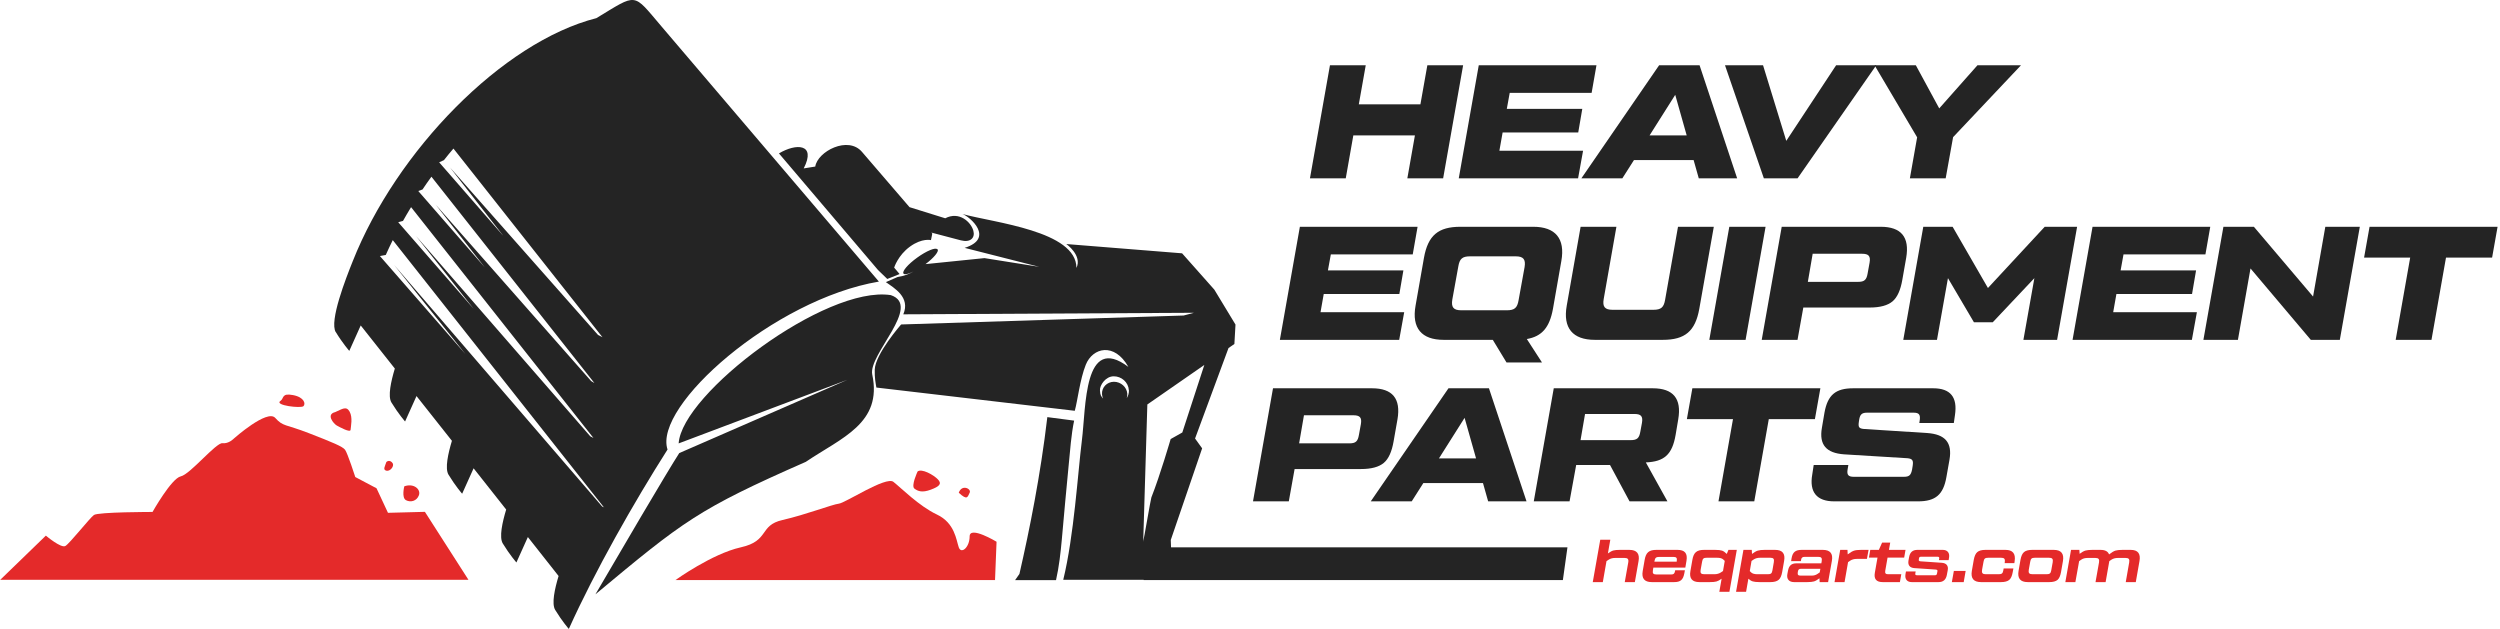 <?xml version="1.0" encoding="utf-8"?>
<svg xmlns="http://www.w3.org/2000/svg" fill="none" height="100%" overflow="visible" preserveAspectRatio="none" style="display: block;" viewBox="0 0 159 40" width="100%">
<g id="Logo">
<path clip-rule="evenodd" d="M49.544 9.76L55.842 17.173L56.431 17.742L57.214 17.43L56.868 17.02C56.868 17.02 57.11 16.236 57.879 15.681C58.648 15.125 59.21 15.271 59.21 15.271L59.293 14.855L59.237 14.792L61.108 15.285C61.718 15.445 62.03 15.125 61.905 14.674C61.753 14.119 61.004 13.418 60.117 13.883L57.845 13.175L54.837 9.677C53.944 8.601 51.989 9.642 51.851 10.593L51.116 10.711C51.934 9.115 50.617 9.108 49.537 9.76H49.544ZM59.632 15.854C59.736 15.986 59.397 16.395 58.863 16.798L62.612 16.416L66.097 16.971L61.351 15.764C63.27 15.16 61.704 13.786 61.212 13.612C63.229 14.168 68.467 14.688 68.46 17.041C68.848 16.243 67.816 15.521 67.816 15.521L75.181 16.111L77.232 18.422L78.577 20.643L78.507 21.878L78.133 22.135L76.006 27.889L76.456 28.514L74.461 34.343L74.489 35.121L73.622 35.745C73.518 36.141 73.387 36.516 73.234 36.877H67.622C68.308 34.073 68.55 30.068 68.807 28.014C69.077 25.911 68.91 21.184 71.765 23.336C70.871 21.753 69.493 22.108 69.056 23.197C68.682 24.134 68.536 25.481 68.356 26.126L55.738 24.648C55.69 24.363 55.62 24.044 55.634 23.509C55.662 22.517 57.311 20.636 57.311 20.636L75.278 20.067L75.937 19.893L57.45 19.991C57.914 18.901 56.874 18.325 56.341 17.943L57.089 17.617C57.526 17.548 57.831 17.423 58.094 17.27C57.775 17.43 57.533 17.485 57.464 17.402C57.353 17.263 57.748 16.805 58.337 16.382C58.932 15.951 59.501 15.722 59.605 15.854H59.632ZM43.203 28.812C42.434 29.999 39.281 35.378 37.868 37.8C43.48 33.129 44.381 32.393 51.248 29.374C53.528 27.833 56.133 26.924 55.475 23.822C55.205 22.552 58.669 19.442 56.653 18.769C52.509 18.137 43.363 25.036 43.162 28.201L53.895 24.155L43.21 28.812H43.203ZM67.164 36.891C67.358 36.037 67.455 35.142 67.532 34.309C67.67 32.74 67.816 31.144 67.968 29.582C68.058 28.673 68.127 27.639 68.315 26.751L66.61 26.529C66.174 30.235 65.487 33.656 64.836 36.502C64.746 36.634 64.656 36.766 64.559 36.898H67.157L67.164 36.891ZM72.701 34.468C72.742 34.371 73.179 31.769 73.227 31.637C73.782 30.235 74.454 27.924 74.454 27.924L75.195 27.507L76.595 23.211L72.971 25.724L72.708 34.462L72.701 34.468ZM71.793 24.807C71.765 24.315 71.329 23.926 70.823 23.933C70.317 23.94 69.936 24.495 69.957 24.835C69.978 25.175 70.04 25.203 70.158 25.349C70.116 25.265 70.095 25.168 70.088 25.071C70.061 24.641 70.4 24.287 70.844 24.28C71.287 24.28 71.668 24.62 71.696 25.043C71.696 25.14 71.689 25.238 71.661 25.321C71.758 25.175 71.807 24.995 71.8 24.807H71.793ZM21.356 21.129C20.926 20.428 22.007 17.68 22.43 16.625C25.208 9.601 31.957 2.674 37.93 1.154C40.57 -0.442 40.224 -0.484 42.06 1.668L55.898 17.909C49.218 19.04 41.54 25.821 42.455 28.59C40.335 31.921 37.826 36.335 36.177 40C36.177 40 35.755 39.521 35.311 38.792C35.069 38.397 35.283 37.439 35.526 36.634L33.572 34.156L32.844 35.773C32.844 35.773 32.422 35.294 31.978 34.566C31.735 34.17 31.95 33.212 32.193 32.407L30.121 29.784L29.393 31.401C29.393 31.401 28.971 30.922 28.527 30.193C28.285 29.797 28.5 28.84 28.742 28.035L26.49 25.189L25.763 26.806C25.763 26.806 25.34 26.327 24.896 25.599C24.654 25.203 24.869 24.245 25.111 23.44L22.942 20.699L22.215 22.316C22.215 22.316 21.792 21.837 21.349 21.108L21.356 21.129ZM30.128 19.644L26.462 15.014L37.542 27.75L37.743 27.854L26.144 13.175C25.963 13.467 25.797 13.758 25.631 14.05C25.527 14.077 25.423 14.105 25.326 14.133L30.128 19.644ZM30.828 16.999L27.71 13.015L37.598 24.238L37.806 24.363L27.439 11.239C27.245 11.502 27.058 11.773 26.871 12.051C26.781 12.085 26.691 12.113 26.601 12.148L30.828 16.999ZM31.978 14.966L27.931 10.323C28.035 10.274 28.139 10.232 28.236 10.184C28.43 9.934 28.631 9.691 28.839 9.448L38.318 21.448L38.034 21.302L28.624 10.656L31.978 14.959V14.966ZM38.429 32.275L38.297 32.213L25.063 16.847L29.601 22.517L24.162 16.284C24.287 16.264 24.411 16.236 24.536 16.215C24.675 15.896 24.827 15.584 24.98 15.271L38.415 32.275H38.429Z" fill="#242424" fill-rule="evenodd" id="Vector"/>
<path clip-rule="evenodd" d="M72.736 36.891H99.399L99.69 34.809H72.736V36.891Z" fill="#242424" fill-rule="evenodd" id="Vector_2"/>
<path clip-rule="evenodd" d="M0 36.891L2.917 34.066C2.917 34.066 3.887 34.885 4.157 34.725C4.428 34.573 5.71 32.941 5.973 32.754C6.236 32.56 9.701 32.56 9.701 32.56C9.701 32.56 10.9 30.429 11.495 30.297C12.091 30.172 13.741 28.139 14.149 28.187C14.551 28.236 14.877 27.889 14.877 27.889C14.877 27.889 16.99 26.008 17.503 26.577C18.016 27.146 18.127 26.959 19.644 27.549C21.162 28.139 21.785 28.395 21.945 28.604C22.104 28.812 22.596 30.339 22.596 30.339L23.947 31.054L24.675 32.615L27.024 32.553L29.795 36.877H0V36.891Z" fill="#E42A2A" fill-rule="evenodd" id="Vector_3"/>
<path clip-rule="evenodd" d="M42.961 36.891C42.961 36.891 45.282 35.218 47.118 34.809C48.955 34.399 48.261 33.413 49.765 33.073C51.276 32.726 52.932 32.081 53.355 32.032C53.77 31.984 56.348 30.276 56.819 30.644C57.29 31.012 58.454 32.192 59.591 32.726C60.727 33.261 60.817 34.35 60.977 34.809C61.136 35.267 61.669 34.809 61.669 34.114C61.669 33.42 63.381 34.455 63.381 34.455L63.284 36.891H42.961Z" fill="#E42A2A" fill-rule="evenodd" id="Vector_4"/>
<path clip-rule="evenodd" d="M58.357 29.992C58.357 29.992 57.928 30.901 58.157 31.075C58.385 31.248 58.655 31.345 59.196 31.144C59.736 30.943 59.923 30.776 59.653 30.492C59.383 30.207 58.614 29.77 58.35 29.992H58.357Z" fill="#E42A2A" fill-rule="evenodd" id="Vector_5"/>
<path clip-rule="evenodd" d="M60.977 31.338C61.545 31.866 61.538 31.581 61.67 31.338C61.802 31.095 61.178 30.769 60.977 31.338Z" fill="#E42A2A" fill-rule="evenodd" id="Vector_6"/>
<path clip-rule="evenodd" d="M17.836 25.501C18.078 25.328 17.898 24.988 18.633 25.127C19.367 25.265 19.45 25.696 19.298 25.834C19.145 25.98 17.434 25.786 17.829 25.501H17.836Z" fill="#E42A2A" fill-rule="evenodd" id="Vector_7"/>
<path clip-rule="evenodd" d="M21.321 26.209C21.778 26.008 22.028 25.807 22.236 26.181C22.444 26.556 22.312 27.125 22.298 27.334C22.284 27.542 21.612 27.167 21.418 27.063C21.224 26.952 20.711 26.355 21.321 26.209Z" fill="#E42A2A" fill-rule="evenodd" id="Vector_8"/>
<path clip-rule="evenodd" d="M24.571 29.388C24.488 29.659 24.328 29.874 24.571 29.936C24.807 29.999 25.091 29.652 24.973 29.464C24.855 29.277 24.668 29.284 24.571 29.388Z" fill="#E42A2A" fill-rule="evenodd" id="Vector_9"/>
<path clip-rule="evenodd" d="M25.714 30.929C25.714 30.929 25.527 31.651 25.818 31.81C26.109 31.97 26.504 31.873 26.643 31.498C26.781 31.123 26.317 30.714 25.714 30.929Z" fill="#E42A2A" fill-rule="evenodd" id="Vector_10"/>
<g id="Heavy">
<path d="M90.338 6.637L90.779 4.152H93.055L91.784 11.342H89.507L89.989 8.61H86.072L85.59 11.342H83.313L84.585 4.152H86.861L86.42 6.637H90.338Z" fill="#242424"/>
<path d="M101.535 4.152L101.227 5.908H96.018L95.833 6.925H100.633L100.376 8.425H95.567L95.361 9.585H100.684L100.366 11.342H92.777L94.049 4.152H101.535Z" fill="#242424"/>
<path d="M110.483 11.342H108.042L107.714 10.181H103.92L103.181 11.342H100.576L105.519 4.152H108.093L110.483 11.342ZM106.545 6.031L104.914 8.61H107.273L106.545 6.031Z" fill="#242424"/>
<path d="M113.607 8.959L116.776 4.152H119.329L114.325 11.342H112.181L109.71 4.152H112.13L113.607 8.959Z" fill="#242424"/>
<path d="M125.765 4.152H128.534L124.217 8.723L123.745 11.342H121.468L121.93 8.733L119.223 4.152H121.848L123.335 6.894L125.765 4.152Z" fill="#242424"/>
</g>
<g id="equipment">
<path d="M90.158 14.423L89.85 16.18H84.641L84.456 17.197H89.256L88.999 18.697H84.19L83.985 19.857H89.307L88.989 21.614H81.4L82.672 14.423H90.158Z" fill="#242424"/>
<path d="M92.881 14.423H97.516C98.921 14.423 99.557 15.173 99.301 16.601L98.768 19.642C98.552 20.833 98.06 21.398 97.106 21.562L98.07 23.052H95.814L94.942 21.614H91.815C90.41 21.614 89.774 20.864 90.03 19.436L90.564 16.396C90.82 14.968 91.476 14.423 92.881 14.423ZM92.748 16.95L92.368 19.046C92.286 19.539 92.44 19.734 92.933 19.734H95.835C96.327 19.734 96.501 19.58 96.583 19.087L96.963 16.991C97.045 16.498 96.891 16.303 96.399 16.303H93.496C93.004 16.303 92.83 16.457 92.748 16.95Z" fill="#242424"/>
<path d="M105.757 21.614H101.43C100.025 21.614 99.389 20.864 99.645 19.436L100.527 14.423H102.804L101.994 19.025C101.912 19.508 102.065 19.703 102.558 19.703H105.152C105.644 19.703 105.819 19.549 105.901 19.066L106.721 14.423H108.998L108.075 19.642C107.819 21.069 107.162 21.614 105.757 21.614Z" fill="#242424"/>
<path d="M108.712 21.614L109.984 14.423H112.291L111.019 21.614H108.712Z" fill="#242424"/>
<path d="M114.322 21.614H112.046L113.317 14.423H119.614C120.916 14.423 121.46 15.081 121.234 16.396L120.988 17.793C120.875 18.45 120.67 18.912 120.363 19.169C120.055 19.426 119.573 19.559 118.917 19.559H114.691L114.322 21.614ZM115.286 16.139L114.979 17.926H118.168C118.578 17.926 118.711 17.803 118.783 17.382L118.906 16.704C118.978 16.283 118.845 16.139 118.424 16.139H115.286Z" fill="#242424"/>
<path d="M126.433 18.317L130.043 14.423H132.104L130.832 21.614H128.689L129.386 17.69L126.741 20.494H125.541L123.89 17.69L123.192 21.614H121.049L122.321 14.423H124.187L126.433 18.317Z" fill="#242424"/>
<path d="M140.573 14.423L140.265 16.18H135.055L134.871 17.197H139.67L139.414 18.697H134.604L134.399 19.857H139.722L139.404 21.614H131.815L133.086 14.423H140.573Z" fill="#242424"/>
<path d="M147.111 18.861L147.89 14.423H150.085L148.813 21.614H146.967L143.132 17.074L142.332 21.614H140.137L141.409 14.423H143.347L147.111 18.861Z" fill="#242424"/>
<path d="M150.704 14.423H158.846L158.498 16.385H155.565L154.642 21.614H152.365L153.288 16.385H150.355L150.704 14.423Z" fill="#242424"/>
</g>
<g id="parts">
<path d="M81.968 31.886H79.691L80.963 24.695H87.26C88.562 24.695 89.105 25.353 88.88 26.668L88.634 28.064C88.521 28.722 88.316 29.184 88.008 29.441C87.701 29.698 87.219 29.831 86.562 29.831H82.337L81.968 31.886ZM82.932 26.411L82.624 28.198H85.814C86.224 28.198 86.357 28.075 86.429 27.654L86.552 26.976C86.624 26.555 86.49 26.411 86.07 26.411H82.932Z" fill="#242424"/>
<path d="M97.087 31.886H94.646L94.318 30.725H90.523L89.785 31.886H87.18L92.123 24.695H94.697L97.087 31.886ZM93.148 26.575L91.518 29.153H93.877L93.148 26.575Z" fill="#242424"/>
<path d="M98.819 24.695H105.116C106.418 24.695 106.962 25.353 106.736 26.668L106.572 27.643C106.357 28.907 105.854 29.359 104.675 29.41L106.049 31.886H103.639L102.398 29.575H100.245L99.824 31.886H97.548L98.819 24.695ZM103.947 26.329H100.809L100.522 27.993H103.701C104.121 27.993 104.254 27.869 104.326 27.448L104.429 26.893C104.501 26.472 104.367 26.329 103.947 26.329Z" fill="#242424"/>
<path d="M107.634 24.695H115.776L115.428 26.657H112.495L111.572 31.886H109.295L110.218 26.657H107.285L107.634 24.695Z" fill="#242424"/>
<path d="M115.259 30.18L115.351 29.575H117.556L117.505 29.872C117.454 30.201 117.556 30.324 117.895 30.324H121.094C121.433 30.324 121.535 30.211 121.607 29.872L121.648 29.616C121.699 29.277 121.628 29.174 121.31 29.143L117.279 28.896C116.162 28.814 115.68 28.301 115.874 27.202L116.038 26.236C116.244 25.116 116.746 24.695 117.864 24.695H122.95C124.048 24.695 124.509 25.26 124.335 26.401L124.263 26.904H122.068L122.099 26.698C122.14 26.359 122.038 26.246 121.699 26.246H118.746C118.418 26.246 118.295 26.359 118.243 26.698L118.223 26.832C118.172 27.171 118.233 27.253 118.551 27.284L122.581 27.541C123.699 27.623 124.181 28.136 123.986 29.246L123.791 30.345C123.596 31.465 123.094 31.886 121.986 31.886H116.654C115.546 31.886 115.064 31.3 115.259 30.18Z" fill="#242424"/>
</g>
<g id="heqparts.com">
<path d="M103.031 34.972H103.627C104.1 34.972 104.296 35.211 104.212 35.685L103.977 37.022H103.335L103.558 35.766C103.592 35.562 103.527 35.485 103.323 35.485H102.723C102.558 35.485 102.423 35.523 102.312 35.596L102.173 35.689L101.939 37.022H101.3L101.777 34.325H102.416L102.262 35.2C102.396 35.103 102.512 35.038 102.608 35.011C102.704 34.984 102.846 34.972 103.031 34.972Z" fill="#E42A2A"/>
<path d="M105.349 34.972H106.687C107.153 34.972 107.341 35.192 107.26 35.669L107.187 36.101H105.153L105.126 36.263C105.091 36.467 105.145 36.536 105.349 36.536H106.287C106.445 36.536 106.499 36.486 106.53 36.328L106.541 36.267H107.16L107.122 36.471C107.045 36.875 106.876 37.022 106.48 37.022H105.049C104.588 37.022 104.395 36.787 104.476 36.321L104.599 35.612C104.68 35.138 104.876 34.972 105.349 34.972ZM105.226 35.677L105.218 35.724H106.637L106.641 35.689C106.676 35.485 106.622 35.419 106.418 35.419H105.53C105.33 35.419 105.261 35.477 105.226 35.677Z" fill="#E42A2A"/>
<path d="M109.822 35.23L109.929 34.972H110.46L109.991 37.638H109.349L109.495 36.806C109.368 36.898 109.26 36.956 109.164 36.983C109.068 37.01 108.926 37.022 108.745 37.022H108.083C107.618 37.022 107.426 36.787 107.51 36.321L107.634 35.612C107.714 35.138 107.91 34.972 108.383 34.972H109.08C109.276 34.972 109.426 34.988 109.522 35.019C109.618 35.053 109.718 35.123 109.822 35.23ZM109.445 36.409L109.583 36.317L109.695 35.673L109.591 35.577C109.518 35.508 109.387 35.473 109.203 35.473H108.549C108.349 35.473 108.287 35.523 108.253 35.727L108.16 36.243C108.126 36.448 108.187 36.521 108.391 36.521H109.033C109.195 36.521 109.333 36.482 109.445 36.409Z" fill="#E42A2A"/>
<path d="M112.235 34.972H112.897C113.362 34.972 113.555 35.207 113.47 35.673L113.347 36.382C113.305 36.621 113.231 36.787 113.12 36.879C113.008 36.975 112.832 37.022 112.597 37.022H111.901C111.716 37.022 111.578 37.006 111.482 36.979C111.386 36.952 111.293 36.895 111.197 36.806L111.051 37.638H110.413L110.882 34.972H111.412L111.428 35.23C111.574 35.119 111.697 35.049 111.797 35.019C111.897 34.988 112.043 34.972 112.235 34.972ZM112.728 36.267L112.816 35.75C112.851 35.546 112.793 35.473 112.589 35.473H111.943C111.778 35.473 111.643 35.512 111.532 35.585L111.397 35.677L111.286 36.321L111.386 36.417C111.466 36.486 111.593 36.521 111.774 36.521H112.432C112.632 36.521 112.693 36.471 112.728 36.267Z" fill="#E42A2A"/>
<path d="M114.588 34.972H115.93C116.399 34.972 116.591 35.207 116.507 35.673L116.268 37.022H115.73L115.718 36.779C115.58 36.883 115.464 36.952 115.368 36.979C115.272 37.006 115.134 37.022 114.949 37.022H114.099C113.788 37.022 113.615 36.829 113.676 36.509L113.718 36.29C113.78 35.966 113.945 35.828 114.257 35.828H115.837L115.861 35.693C115.895 35.481 115.834 35.415 115.63 35.415H114.788C114.63 35.415 114.565 35.469 114.545 35.623L114.538 35.689H113.915L113.942 35.519C114.007 35.119 114.188 34.972 114.588 34.972ZM114.511 36.609H115.23C115.364 36.609 115.48 36.575 115.58 36.509L115.734 36.405L115.776 36.174H114.561C114.418 36.174 114.365 36.217 114.345 36.359L114.338 36.405C114.318 36.556 114.361 36.609 114.511 36.609Z" fill="#E42A2A"/>
<path d="M118.368 34.972H118.841L118.737 35.546H118.087C117.922 35.546 117.783 35.585 117.675 35.658L117.537 35.75L117.314 37.022H116.676L117.037 34.972H117.499L117.514 35.257L117.526 35.25C117.683 35.13 117.814 35.057 117.918 35.022C118.022 34.988 118.172 34.972 118.368 34.972Z" fill="#E42A2A"/>
<path d="M121.106 35.462H120.049L119.902 36.301C119.876 36.459 119.922 36.521 120.087 36.521H120.922L120.833 37.022H119.737C119.333 37.022 119.168 36.821 119.241 36.421L119.41 35.462H118.864L118.949 34.972H119.495L119.702 34.51H120.218L120.137 34.972H121.191L121.106 35.462Z" fill="#E42A2A"/>
<path d="M121.187 36.532L121.218 36.347H121.837L121.814 36.467C121.799 36.556 121.829 36.586 121.922 36.586H123.056C123.149 36.586 123.175 36.559 123.195 36.467L123.218 36.347C123.237 36.259 123.206 36.236 123.11 36.224L121.756 36.132C121.464 36.112 121.329 35.947 121.379 35.65L121.422 35.419C121.476 35.123 121.649 34.972 121.945 34.972H123.564C123.856 34.972 124.01 35.165 123.96 35.462L123.933 35.623H123.314L123.333 35.527C123.352 35.446 123.314 35.408 123.225 35.408H122.183C122.091 35.408 122.056 35.438 122.045 35.527L122.037 35.577C122.022 35.666 122.049 35.689 122.141 35.7L123.495 35.793C123.787 35.812 123.933 35.981 123.875 36.274L123.818 36.575C123.76 36.871 123.587 37.022 123.295 37.022H121.583C121.291 37.022 121.137 36.829 121.187 36.532Z" fill="#E42A2A"/>
<path d="M124.892 37.022H124.138L124.265 36.313H125.015L124.892 37.022Z" fill="#E42A2A"/>
<path d="M127.267 37.022H125.994C125.521 37.022 125.329 36.783 125.409 36.309L125.532 35.604C125.575 35.369 125.648 35.203 125.759 35.111C125.867 35.019 126.04 34.972 126.275 34.972H127.548C128.009 34.972 128.205 35.211 128.132 35.685L128.113 35.816H127.494L127.505 35.754C127.536 35.55 127.475 35.473 127.271 35.473H126.452C126.248 35.473 126.186 35.527 126.152 35.727L126.059 36.24C126.025 36.444 126.09 36.521 126.294 36.521H127.113C127.317 36.521 127.378 36.467 127.413 36.267L127.432 36.155H128.051L128.009 36.39C127.967 36.629 127.894 36.794 127.786 36.883C127.675 36.975 127.501 37.022 127.267 37.022Z" fill="#E42A2A"/>
<path d="M130.338 37.022H128.965C128.492 37.022 128.299 36.783 128.38 36.309L128.503 35.604C128.545 35.369 128.619 35.203 128.73 35.111C128.838 35.019 129.011 34.972 129.245 34.972H130.618C131.091 34.972 131.284 35.211 131.203 35.685L131.08 36.39C131.037 36.625 130.964 36.791 130.857 36.883C130.745 36.975 130.572 37.022 130.338 37.022ZM129.265 36.521H130.161C130.364 36.521 130.426 36.467 130.461 36.267L130.553 35.754C130.588 35.55 130.522 35.473 130.318 35.473H129.422C129.218 35.473 129.157 35.527 129.122 35.727L129.03 36.24C128.995 36.444 129.061 36.521 129.265 36.521Z" fill="#E42A2A"/>
<path d="M134.994 34.972H135.513C135.971 34.972 136.155 35.211 136.071 35.685L135.836 37.022H135.198L135.417 35.766C135.452 35.562 135.39 35.485 135.186 35.485H134.702C134.536 35.485 134.398 35.523 134.286 35.596L134.152 35.689L133.917 37.022H133.275L133.498 35.766C133.533 35.562 133.467 35.485 133.264 35.485H132.779C132.606 35.485 132.471 35.523 132.367 35.596L132.233 35.689L131.994 37.022H131.356L131.718 34.972H132.248L132.264 35.223C132.41 35.115 132.533 35.045 132.637 35.015C132.737 34.988 132.883 34.972 133.071 34.972H133.59C133.887 34.972 134.067 35.069 134.136 35.261L134.152 35.25C134.306 35.13 134.436 35.053 134.54 35.019C134.644 34.988 134.794 34.972 134.994 34.972Z" fill="#E42A2A"/>
</g>
</g>
</svg>